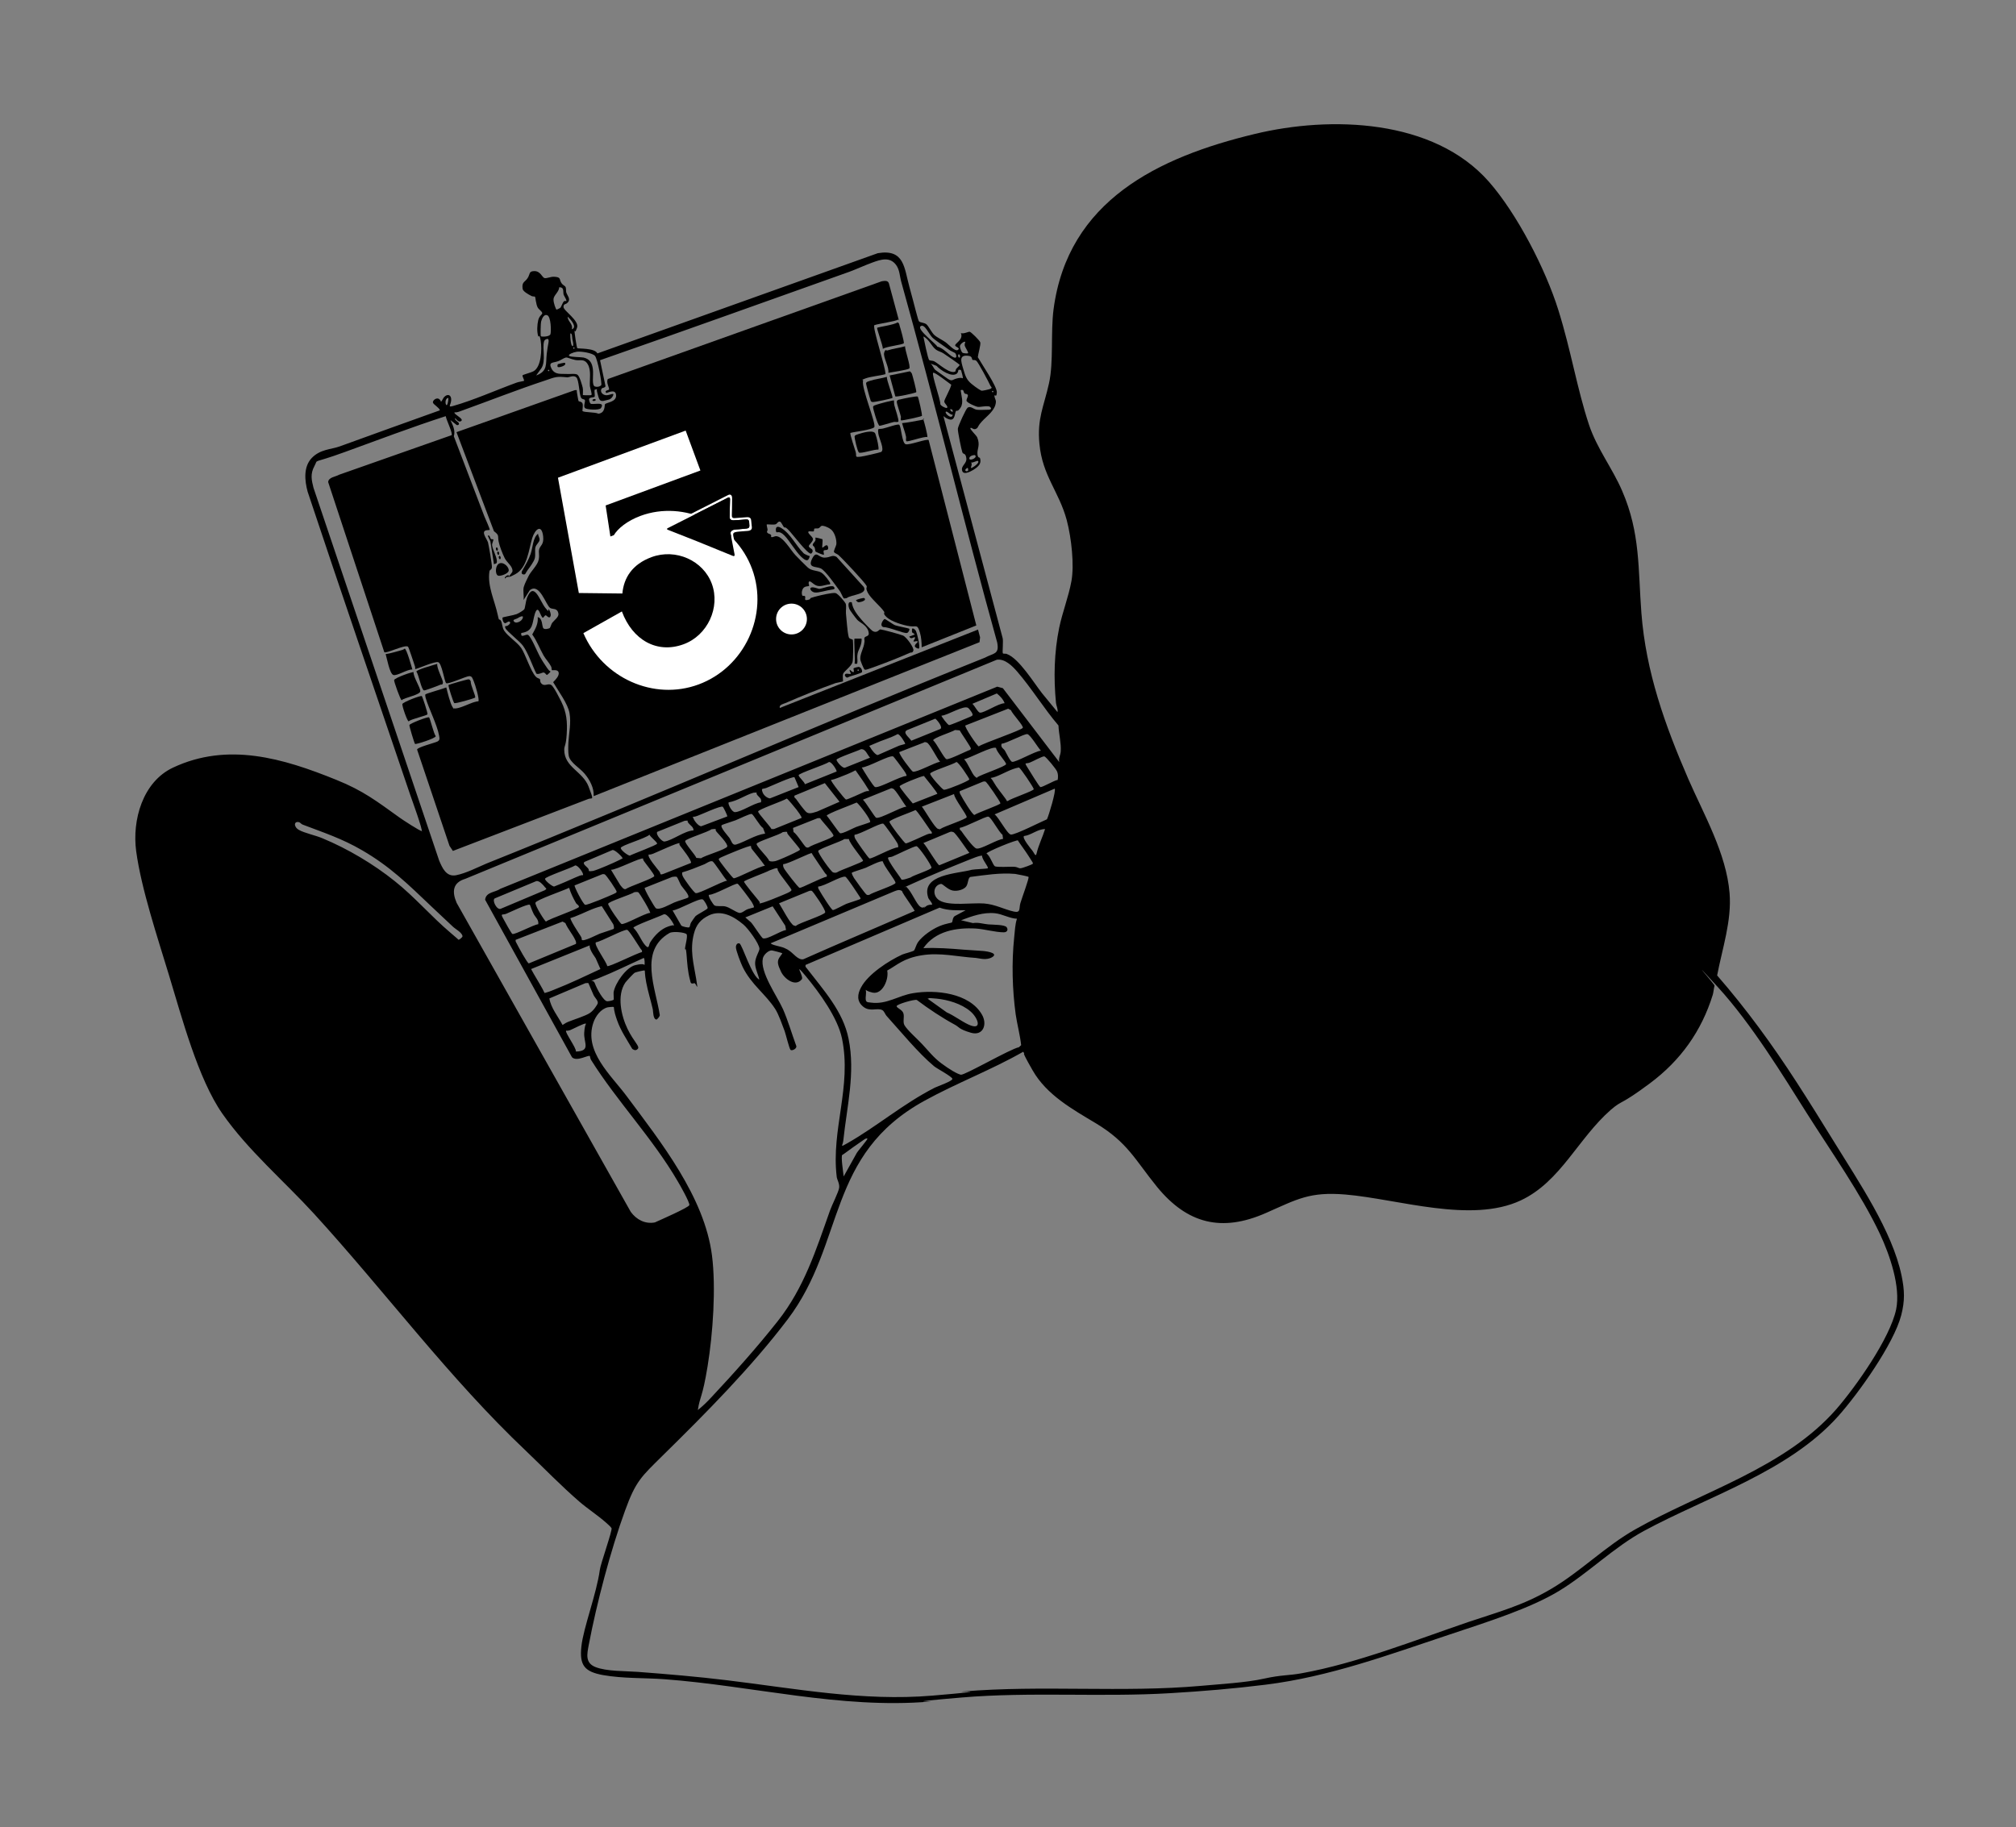 <?xml version="1.0" encoding="UTF-8"?><svg xmlns="http://www.w3.org/2000/svg" id="Layer_2" data-name="Layer 2" viewBox="0 0 1070 970"><rect x="0" y="0" width="1070" height="970" fill="#808080" stroke="none"/><defs><style> .cls-1 { fill: #fff; } </style></defs><path d="M223.88,441.61c.7-.8-5.3-17.2-6.1-19.5-18.2-53.7-36.6-107.3-54.5-161.1-1.6-5.9-2.3-13.2,2.2-17.9s10.3-4.5,14.7-6.1c17.8-6.4,35.5-12.9,53.3-19.2-.4-1.5-3.4-3-3.7-4.1s2.1-3.2,3.6-1.6-.2,1.7.5,1.3,1.2-1.9,1.8-2.6c1.9-2,3.9-1.2,3.8,1.5s-2.2,4.1,1,3.2c10.7-3,23-8.5,33.7-12.4,1-.4,3.8-.8,3.9-.9.4-.4-1.1-2.6-.7-3s4.7-1.5,5.7-2.1c4.3-2.2,4.6-11.9,3.9-16.2s-1.1-1.6-1.3-2.4c-.8-2.4-.6-6.1,0-8.6s2.3-2.9,2.1-3.8-1.8-1.8-2.4-2.9c-.9-1.6-1.2-5.5-1.4-5.7s-1.4,0-2.1-.5c-1.4-.7-4.3-2.3-4.5-3.7-.5-3.7,1.1-3.4,2.6-5.6s.5-3.8,3.7-3.8,4.1,3.4,5.3,3.7,3.3-.8,5.1-.7c3.7.2,2.7,1.2,3.7,3s2.2,1.6,2.5,2.7,0,1.9.3,2.7c.5,1.5,2.3,3.3,1,5s-2.4.6-2.5,2.6,8.5,7.3,7.2,11-1.1,1.1-1.3,1.7,1.1,8.8,1.4,9.2,9.3-.2,10.7,2.8l148.8-53.2c14.2-2.4,14,7.8,16.8,17.9s4.5,17.6,5.1,18.3,2.9.6,4,1.6,2.7,4.3,4.1,5.6,4.2,2.6,5.9,3.8,5.2,5.3,6.7,4.1-1.7-1.4-1.5-2.5,4.5-3.1,3-6.4c1.4.6,4-.8,4.7-.7s5.2,4.5,5.6,5.6c.4,1.1-1.2,6.4-1.3,7.9,1.9,3.4,10.3,15.6,10.1,18.7s-1,1-1.2,1.6c-.3,1.1.8,2.2.7,3.5-.3,4.5-4.8,7.4-7.5,10.4s-1.6,3-3,3.8-2.4-.9-3-.4,3.1,3.8,3.6,5c1.7,4.2-.1,6.1.1,8.7s1.2,1.6,1.4,2.4c.7,2.3-.4,3.8-2.1,5.1s-6.6,4.3-7.4,1.5,2.6-3.7,2.2-6.7-1.6-1.8-2.1-3.1-2.5-11.1-2.4-12.5,4.3-10.6,5.2-11.2c1.6-1.1,3.2.9,4.9,1.1s4.2,0,5.9,0,2.1-.6,1.1-1.5-5,.1-6.3,0-6.1-2.3-6.2-3.3,1.3-2.7.5-3.3-1-.1-1.4-.5c-1-.8-.2-2.4-2.2-1.8.3,2.9,1.7,6.5,0,9.2s-2.1,1.3-2.5,1.9c-.7,1.1-.4,5.4-3.6,4.4s-3.3-3-2.7-.4l31,116.2c.6,1.4-.2,8,.2,8.4s1.5,0,2.2.4c6.4,2.4,14.2,15.2,18.6,20.8l8.2,10c.3-1.7-.6-3.2-.8-4.8-1.3-13.3-1-26.8,1.7-40,1.7-8.2,5-16.5,6.5-24.8s.1-22.4-2.5-32.3c-4.1-15.2-12.9-23.5-14.5-40.5-1.3-13.5,2.4-19.9,5.1-32.2,2.5-11.4.8-26.9,2.4-39.2,7.6-57.7,55.6-80.8,106.8-93.1,40.2-9.7,94.9-8.1,124.3,25.4,14.9,17,30,46.3,36.8,68,6.8,21.7,9.9,41.7,16.3,61,4.3,12.8,12.4,23,17.6,35.1,9.7,22.4,8.4,41.4,10.2,64.8,2.4,31.3,12.5,59.5,24.9,88.1,8.3,19,20.2,39.6,21.9,60.6,1.2,14.7-3.9,29.5-6.6,43.7,15.5,17.8,29.4,36.9,42.2,56.7,6.8,10.5,13.5,21.3,20.1,32,12.7,20.7,30.7,47,35.6,70.7,1.6,7.7,1.8,13.3-.2,21-4,15.3-22.7,41.5-33.4,53.5-26.3,29.5-69.2,42.6-103.2,61-16,8.7-29.4,22.3-44.8,31.7s-38,16.5-58.4,23.3c-32.1,10.7-63.7,22.4-97.6,26.6-16.8,2.1-33.6,3.5-50.6,4.5-36.7,2.2-74.1-.8-110.7,2.3s-11.5,1.7-17.2,2.2c-47.1,3.9-93.8-8.4-140.4-11.9-10.9-.8-21.9-.3-32.7-2.2-9.8-1.8-12.6-5.1-11.5-15.2s8-27.7,9.8-40.7c.3-2.9,6.8-21.1,6.2-22.1s-2.3-2.3-3-3c-4.3-3.8-9.7-7.3-14.1-11.1-9.6-8.3-19-18-28.2-26.8-40.9-38.7-74.7-84.5-112.6-126-16.1-17.6-35-33.6-48.7-53.2-12.9-18.5-21.6-51.5-28.3-73.5-6-19.8-14.7-45.8-17.4-65.8-2.2-16.4,3.4-36.7,19.5-44.3,29.1-13.7,58.5-5,86.8,6.5,14.2,5.7,21.5,11.4,33.5,20,1.2.9,11.4,7.6,11.8,7.1v.5ZM236.58,220.91c-18.2,5.9-36.1,12.7-54,19.2s-13.4,3.1-15.7,7.3-1.5,7.5-.5,11.5l66.7,197.9c1.7,4,3.8,8.8,9,7.8s11.8-4.4,16.1-6.2c88.6-35.5,176-73.8,264.6-109.3,4.6-2.5,7.7-1.6,6.5-8-17.7-63.6-33.1-127.8-50.9-191.4-.9-3.1-.8-6.4-2.8-9.1-3.3-4.4-8-2.9-12.4-1.3s-8.2,3.4-12.2,4.9c-44.2,15.7-88.3,31.6-132.5,47l2.9,13.8c-.2.9-1.9.9-2,1.2-1.2,1.7.5,3.6,2.5,3.6s4.5-1.8,3.4.4-2.9,2-3.7,2.3c-3.7,1.2-3.6-.8-4.5-3.8s.7-2.2-1.5-1.8c-.2.9.3,3.3,0,3.7-.6.6-3.3,0-2.9,1.8s.8,1.9,1.1,2c2.2.3,7.4-1.2,5.2,2.2-.8,1.3-7.6.9-8.5,0s.1-3,0-4-1.6-.3-2.2-1.7c-.9-2.2-1-9.3-2.4-10.6s-3.7,0-4.8,0c-5.9-.6-6.2-.2-11.8,1.7-14.8,4.9-29.5,10.7-44.2,16-1.3.5-2.5,1-3.9.9-.2,1.2,5,3.3,3.7,4.5s-2.8-.9-3.3-1.5c-.5,1,1.5,1.9,1.9,2.6s-.2,1.4-1.1,1.1l-3.3-2.6c1.3,2.7,2.7,5.6,1.8,8.6,5.4,14.2,10.8,28.4,16.2,42.5.4,1.1,3.2,7,2.8,7.2s-2.7-.2-3,1.2,1.7,4.1,2.1,5.3c.5,1.9,2.2,11.8,2.1,13.3s-1.1,1.1-1.3,2.2c-1.2,7.8,2.8,15.5,4.4,23.1.8,3.9.7,1.7,1.6,3,.9,1.3.6,3.6,1.9,5.5,2,3,6.7,5.9,8.9,9s5,12.3,7.8,15.3c.7.8,1.9,1,2.1,1.2.5.6-.2,1.7,1.3,2.8s3.3-.6,4.8.4,4.7,7.7,5.3,8.8c2.9,5.9,3.3,10.8,2.9,17.3s-1.3,6-1.3,8.3c0,9.3,9.8,11.4,12.9,19.5s2,5.8-.1,6.6l-71.9,27.6-1.8-2.7-17.2-51.1c0-1.2,9.1-3.5,10.6-4.2s1.4-1.5,1.1-3.1c-1.1-6.1-5.4-14.1-7.2-20.3-.1-.5-.3-1.5-.1-1.7.5-.5,9.5-3,11.1-3.7.6,2.4,2.1,8.6,3.3,10.4s.5.6.8.7c2.1.6,8.2-2.6,10.7-3.3s2.1-.3,2.2-.4c.8-.7-1.7-9.1-2.4-10.6s-.8-2.8-2.4-2.8-11.4,4.6-12.3,3.7-2.3-10.6-4.2-11.1-9.6,3-12.2,3.7c0-.6,0-1.2-.2-1.7-.5-1.5-3.2-9.8-3.6-10.2-1.4-1.4-11.7,3.8-12.6,2.9l-29.8-90.3c.2-2.6,3.9-2.8,5.8-3.9l59.7-21c.8-.8-2.7-8-3-9.7l-.1-.4ZM300.48,159.91c.6-.4-1-2.6-1.3-3.4-.5-1.6.5-4.1-2.4-4,0,2.4-2.9,4.2-3,6.3s1.3,5.3,1.5,5.5,2-.8,2.1-.9c.6-.6,1.2-2.8,1.9-3.4s1,0,1.2-.2v.1ZM287.08,178.51c.3.3,4.7.4,5.1-1.2s.3-9.3-1.8-10-3,2.8-3.2,3.5-.4,7.4-.1,7.7ZM303.48,174.81c3.2-1.1-.8-5.5-2.2-6.7,0,2.6,3,3.8,2.2,6.7ZM507.08,187.51c-.7-.5-2.6-1.2-3.6-2-2.4-1.8-6.8-4.6-8.6-6.3s-4.2-7.7-6.3-6,8.5,9.5,8.9,10.8c3.3.7,6,4.4,8.5,5.6s1.4-1.9,1-2.1h.1ZM304.18,183.71c.3-1.3-.2-2.5-.4-3.7s0-3.2-1.1-3c0,1.3,0,2.6.2,3.9.2,1.3.4,3,1.3,2.8ZM507.08,197.01c.2-.1.1-.9.5-1.3s1.8-1.8,1.8-1.9c0-.5-7.5-5.4-8.6-6.2s-2.8-1.1-4-2c-2.4-1.8-3.7-5.6-6.7-7,.4,1.8,2.4,12,3.1,12.5s1.8.2,2.7.7c2.3,1.2,8.6,7.2,11.3,5.3l-.1-.1ZM290.88,180.01c-.4-.4-1.9.3-2.1,1.2-1.1,3.6,1.1,10.2-1.4,14.2l-2.8,3.9c6.3-2.3,5-6.1,5.6-11.5s1.5-7,.7-7.8h0ZM512.38,181.51c-.6-.6-3.1,1.3-2.9,2.5s.9,2.9,1.3,3.2c.6.4,2.8.5,3,.3.4-.4-1.4-2.9-1.7-3.9s.3-1.9.2-2l.1-.1ZM304.58,184.41c-.5,0-.5.7,0,.7s.5-.7,0-.7ZM319.08,204.51c.6-.6-1.9-14-3.3-15.6s-7.6-2.5-9.6-2.2-4.9,1.5-4.1,2.2,6.4.6,7.7.9c3.3.8,4.5,2.9,4.9,6.2s-.8,8.7,1.2,9.2,3.1-.6,3.3-.8l-.1.1ZM509.38,189.71c.5-.6-.2-2.1-.7-1.5s.2,2.1.7,1.5ZM516.18,191.01c-.5-.4,0-1.8-2-2.1-5.4-.8-4.1,2.9-3,6.7s1.7,5.9,4.5,8.2,4.9,3.5,5.3,3.6,4.1-.7,4.7-1c1.2-.7.4-.9,0-1.6-.9-2-6.5-12.6-7.5-13.3s-1.7-.2-2.1-.5h.1ZM313.88,209.71c.5-.5-.7-3.7-.8-4.8-.2-3.6.8-8.3-1.1-11.5s-4-1.8-6.6-2.3-4.1-1.5-5.1-1.3-2.8,1.5-4,1.9c-2.6,1-5.4.3-3.6,3.9s5.5,2.7,7.5,2.9,5.1-.4,6.3.4,2.5,5.7,2.8,6.9,0,3.8.1,3.9,4.3.2,4.5,0h0ZM508.68,196.31c-.1.2,0,1.1-.7,1.9-2.6,2.4-8.9-1.7-10.9-4l-3.2-1.2c1.2.8,1.6,2.6,2.6,3.4s4,2.8,5.6,4c3.4,2.5,3,1.2,5.7.5s3.1,0,3.2-.1c.3-.3-.6-3.2-.8-4s-1.4-.5-1.5-.4v-.1ZM291.18,196.31c-.5,0-.5.7,0,.7s.5-.7,0-.7ZM502.68,216.41c.7-.7-1.5-2.2-1.5-3.3s3.4-6.8,3.7-8.9c-1.2-.8-9-7-9.6-6.3-.9,1,3.9,14.1,3.8,16.6.1.9,3.1,2.4,3.6,2v-.1ZM526.88,207.51c-.5,0-.5.7,0,.7s.5-.7,0-.7ZM237.28,214.91c.4-.5.8-2.9.7-3.7-2.3.3-1.5,4.7-.7,3.7ZM504.58,217.21c-1,0,1.1,2.2,1.1,1.1s-1-1.1-1.1-1.1ZM505.68,220.11c-1.2.4-3-2.2-3.7-1.5s3.2,4.5,3.7,1.5ZM517.58,241.71c-.4-.4-2.6.2-3,1.1-1,2.5,4.5.4,3-1.1ZM519.08,244.71c-.4-.4-2.7,1.1-3.7.8.9.9-.3,2.6,0,2.9s4.9-2.7,3.7-3.7h0ZM513.78,249.91c.1-.1.2-1.8-.4-1.5-2.2,1.3-.4,2.2.4,1.5ZM562.18,404.41c-.4-2,.7-3.7.8-5.5.3-4.5-1-9.2-1.2-13.8-7.7-9-14.2-19.7-21.9-28.6-2.6-3-6.5-6.9-10.8-6.3l-282.1,116.3c-6.7,2-7.2,6.8-4.6,12.8l92.4,164c3,4.1,7.6,6.6,12.8,5.6,2.4-1.1,18-7.9,18.3-9.2s-5.1-10.9-6.1-12.5c-13.3-22.9-32.3-42.6-46.1-64.6-.4-.6-.5-1.9-.6-2-.7-.8-7,3.2-9.5.6l-46.1-83.6c.5-4.2,5.2-3.8,8.1-5.8l263.7-107.3,3,.8,29.9,39.2v-.1ZM533.18,373.21c-.8-2.1-2.4-3.7-4.1-5.1l-13,5.5c1.1.8,2.9,4.6,4.1,4.7,2.4.1,9.8-5,13-5v-.1ZM499.68,379.91c-.2.2,3.3,5,4.1,5s9.7-3.8,11.1-4.4,1.5-.8,1.2-1.7-2-2.9-2.2-3c-2.3-1.7-11,4-14.2,4.1ZM512.38,385.11c-.7.6,6.3,11,7.1,11.1,2.6-1.8,23.1-8.7,23.4-9.9s-5.7-7.5-6.3-9.3l-1.5-.8-22.7,8.9h0ZM496.38,381.51l-14.8,6c-2.9,1.3,1,3.9,2.1,5.7l15.3-6.2c1.9-.9-2.2-5.5-2.6-5.5ZM506.88,387.51c-1.6,1.1-11.7,4.2-11.6,5.5,1.7,1.3,5.8,9.7,7.1,10s9.6-3.8,11.1-4.4,1.6-.5,1.8-1.2-5.2-8.2-5.9-9.7l-2.5-.2h0ZM480.38,394.81c.3-.2-2.9-5.4-4-5.1-3.8,2.1-8.2,3.2-12.1,5s-3,.8-2.4,2,2.9,4.2,4,4.1c3.6-1.6,7.3-3.2,10.9-4.8.8-.4,3.6-1,3.7-1.1l-.1-.1ZM552.48,398.51c-1.5-1.5-5.6-8.5-7.2-8.8s-11,4.9-13.7,5.1c-.6,2.1,1.1,2.5,1.8,3.7s2.8,5.7,3.8,5.9c1.8.4,12.3-5.7,15.2-5.9h.1ZM498.98,404.41c-1.7-1.7-5.5-9.9-7.2-10.3s-.8-.1-1.3,0l-13.1,5.1c-.8.7,6.5,10.2,7.1,10.4,2.1.6,11.5-4.8,14.4-5.2h.1ZM528.68,397.11c-1.4-1.5-14.4,5.6-17,5.9,2,1.9,4.2,8,5.9,9.3s.6.5,1.1.3c1.9-1.4,15.3-5.8,15.3-7s-5.1-6.5-5.3-8.5h0ZM461.78,402.21c-1.6-1.7-2.3-4.7-4.8-4.5-1.7.9-13,4.7-13,5.6s3.4,5.1,4.8,4.1l13-5.2ZM481.08,411.91c.5-.5-1.4-3-1.9-3.7-.7-1-4.8-6.6-5.2-6.7-2.3-.6-13.3,5.8-16.6,5.9.9,1.6,6.1,10.1,7.1,10.4,2.3.6,13.3-5.8,16.6-5.9h0ZM561.38,414.01c.2-1.5.3-2.9-.3-4.4s-5.9-7.9-6.8-8.1-6.3,2.8-7.7,3.3c-2,.8-3.1-.4-1.5,2.2s6.5,10.6,7.1,10.8c1.1.2,7.4-3.6,9.2-3.8ZM443.98,409.61c.5-.4-2.6-5.4-4-5.1-1.9,1.4-16.1,6-16.1,7s3.3,3.7,3.3,4.8l16.7-6.7h.1ZM507.58,404.51c-1.8,1.4-13.9,5-13.9,6.2s6.3,8.2,7.2,8.5,6.2-1.9,7.7-2.5,5.9-2.5,5.9-3-5.8-9.4-6.9-9.2h0ZM533.88,425.21c.1.1.7,0,1,0,1.6-1.3,13.9-5.4,13.8-6.3s-7-11.2-7.9-11.5c-4.1.7-8.2,3.3-12.1,4.8s-3.2-.4-1.4,2.8,4.2,5.9,6.2,8.7.3,1.3.4,1.4v.1ZM461.08,420.11c.5-.5-.5-1.5-.7-1.9-1.9-3.2-4.2-6.2-6.3-9.3-3,1.6-6.2,2.8-9.3,4s-3.6,1-3.7,1.1c-.5.4,7.2,10.2,7.9,10.4s8.4-3.5,9.9-4.1,2.2-.3,2.2-.4v.2ZM497.48,421.51c.5-.4-6.4-8.6-7.1-9.6-1.8.2-12.9,4.7-12.9,5.5s6,8,7,9.1l13-5.1v.1ZM421.68,412.61c-.7-.7-12.8,4.8-14.8,5.6s-3-.1-2.2,2.2,3.1,3.4,4,3.4l15.2-6-2.2-5.2ZM509.38,420.11c-.2.9.3,1.3.6,2,.8,1.6,6.1,10.5,7.2,10.5,1.6-1.2,13.8-5.4,13.8-6.2s-7.2-11.3-7.9-11.5-.9,0-1.3,0l-12.4,5.1v.1ZM421.68,422.31c-.3,1.2.3,1.2.8,1.8,1.3,1.9,3.7,5.1,5.2,6.7s3.6.7,6,0l11.9-5.2-7.8-9.9-16,6.6h-.1ZM481.08,428.21c-1.5-1.6-5.7-9.2-7.2-9.6s-.8-.1-1.3,0l-14.6,5.9c1.5,1.2,6.3,9.4,7.1,9.6,2.2.6,12.7-5.6,15.9-5.9h.1ZM559.88,418.61l-32,13.7c2.2,1.5,6.6,10.3,8.6,10.7s16.7-7.1,19.2-8.1c1-2.1,5-15.4,4.1-16.3h.1ZM401.58,420.81c-.2-.2-1.2,0-1.7,0-4.2,1.2-8.6,4.4-13.1,5.1-.7.7,1.7,5.3,3.3,5.2,3.2,0,10.1-4.8,13.8-5.2.5-2-.8-2.5-1.8-3.7s-.3-1.2-.4-1.4h-.1ZM506.38,421.51l-17.1,6.7c1.6,1.9,6.9,11.4,8.6,11.8s.8.1,1.3,0c1.8-1.3,13.6-5.1,13.9-6.2s-6.8-10.1-6.7-12.3h0ZM425.38,434.21c.5-.4-2.2-3.8-2.6-4.4-.7-.9-4.7-5.8-5.2-5.9-1.9,1.3-15.3,5.8-15.2,6.9s6.2,7.6,7.1,9.3h1.3l14.6-5.9h0ZM461.78,436.41c.9-.8-5.7-9.5-7.1-10.4-2.1,1-15.9,6-15.9,7,1.2,1.2,6.4,9,7.1,9.3,1.3.4,6.7-2.6,8.5-3.3s7.2-2.3,7.4-2.6h0ZM383.68,428.31c-.9-1-12.2,4.5-14.5,5.1s-1.6-.3-1.1,1.1,2.7,4.1,4.1,4.1l13.8-5.2c.3-.3-2-4.8-2.3-5.1h0ZM494.48,442.41c.5-.5-.5-1.4-.8-1.8-1-1.4-7.1-10.6-7.8-10.6-1.9,1-13.8,5.1-13.8,6.2s7.9,11.3,8.6,11.5,9.6-4.1,11.4-4.8,2.2-.3,2.3-.3l.1-.2ZM406.08,442.41l-1.1-2.9c-1.7-.9-5-7.1-6-7.4s-6.7,2.6-8.5,3.3-7.1,2.3-7.4,2.6c-1.1,1,3.2,5.6,4,6.7,1.2,1.7,1.5,4.2,3.6,3.6,4.9-1.5,10.1-5.1,15.4-5.8v-.1ZM532.38,445.31l-.3-2.2c-1.9-1.3-6-9.3-7.5-9.6s-12.2,5.6-15.1,5.9c-.3,1.2.3,1.2.8,1.8,1.3,1.9,6.2,8.7,7.9,9.2,2.4.7,11.2-5,14.4-5.1h-.2ZM420.88,439.41l.3,2.3c1.8.9,5.8,7.8,6.8,8.1s.9,0,1.3,0c1.7-1.5,13.1-4.9,13.1-6.2s-6.3-7.8-7.1-9.3h-1.3l-13.1,5.2v-.1ZM365.08,435.71c-.2-.2-1.2,0-1.7,0l-14.6,5.9c-.8,1.6,2.7,5.3,3.9,5.1,4.3-.6,10.6-5.7,15.4-5.9.1-1.7-1.6-2.6-2.6-3.8s-.3-1.2-.4-1.4v.1ZM228.58,480.81c-12-11.4-21.5-20.8-36.3-29.4-10.8-6.3-20.2-9.3-31.7-13.7-.7-.3-1.2-1-1.7-1.2-2.9-.9-3.2,2.3-.3,4s9.2,3,12.6,4.5c13.3,5.5,27.1,13.7,38.3,22.7,10.6,8.4,19.4,18.8,29.7,27.5s3,3.5,3.8,3.7,2.5-1.5,2.5-1.8c0-2-3.9-4-5.1-5.2-3.9-3.7-7.9-7.4-11.7-11l-.1-.1ZM476.68,449.81c.1-.9,0-1.4-.4-2.2-.5-1.1-6.9-10.2-7.5-10.4-1.8-.4-12.3,5.7-15.2,5.9-.2.9,0,1.4.4,2.2.5,1.1,6.9,10.2,7.5,10.4,1.4.3,12.4-6,15.2-5.9ZM379.98,440.21c-.3-.3-1.8-.1-2.4,0-1.8,1.5-13.5,5-13.9,6.2s5.4,7.4,5.9,9l2.5.2c2-1.5,13.4-4.7,13.9-6.2s-4.6-6.6-5.6-7.8-.3-1.2-.5-1.4h.1ZM554.68,440.11c-4.1,0-7.2,3.2-11.2,3.7-1.1,1,3.6,6.7,4.5,7.8s1.7,3.7,2.2,1.4c1-4.3,3.2-8.7,4.5-12.9ZM417.88,441.71c-.3-.3-1.8-.1-2.4,0-1.8,1.5-13.5,5-13.9,6.2s6.1,7.2,6.6,9c.9.6,2.3.4,3.3.2,1.7-.4,7.9-3.2,9.9-4.2s3.2-1.5,3.2-2-5.4-6.7-6.3-7.9-.3-1.2-.5-1.4l.1.1ZM514.58,452.81c-1.5-1.7-7.3-10.7-8.6-11.1s-1.3-.2-2,0l-13.9,5.8c1.6,1.4,7.5,11.8,8.5,11.8l16-6.6v.1ZM344.68,443.11c-1.8,1.9-15.2,5.7-15.2,7s3.9,4.1,4.8,4.1c1.8-1,14.5-5.6,14.5-6.4s-3.8-3.7-4.1-4.8v.1ZM450.58,445.41h-2.4c-1.8,1.3-13.6,5.2-13.9,6.3s6.8,11.1,7.9,11.4,1.3.2,2,0c1.7-1.2,13.9-5.4,13.9-6.2s-7.4-9.4-7.5-11.5ZM540.58,446.11c-.6-.7-17.1,6.1-17,7,1.8,1,3.4,6,4.4,6.7s7.9.2,10.1.3,2.4.9,3.6.8,6.1-2,6.4-2.3c.5-.4-.5-1.5-.7-1.9-1.9-3.1-4.2-6.4-6.3-9.3s-.3-1.2-.4-1.4l-.1.1ZM360.68,447.61c-.5-.6-12.3,4.9-14.1,5.6s-2.2.3-2.2.4c-1.3.9,4.7,7.8,5.6,9s-.1,2,2.1,1.3l14.6-5.8c.9-.8-4.7-7.9-5.6-9s-.3-1.3-.4-1.4v-.1ZM398.58,449.11c-.5-.6-13.9,5.1-15.4,5.8s-1.7.9-1.7,1.3c0,.6,7.3,9.9,7.9,10,1.4.3,13.8-6.5,16.6-6.6-2.2-3.1-4.6-6-7-9-.4-.5-.3-1.3-.4-1.4v-.1ZM478.18,466.81c.6.7,4.1-.7,5.1-1,1.5-1.2,10.9-4.1,11.1-5.2s-6.7-11.2-7.9-11.4-11,4.8-12.9,5.5-3.2-.4-1.4,2.8c1.5,2.6,3.6,5.5,5.4,8s.3,1.2.5,1.4l.1-.1ZM312.48,462.31c.3.3,1.8.1,2.4,0,2.9-.8,10.7-4.2,13.7-5.7s1.7-.9,1.7-1.3-4.3-4.8-5.4-4l-14.6,6.2c-1.4,1,1.1,2.5,1.8,3.4s.3,1.2.5,1.4h-.1ZM431.28,452.81c-.5-.7-13.4,6.1-15.6,5.9-.1.9,0,1.4.4,2.2.6,1.2,7.5,10.2,8.3,10.4,1,.2,12.1-5.7,14.4-5.9.3-1.2-.3-1.2-.8-1.8-2.2-3.1-4.2-6.2-6.3-9.3s-.3-1.3-.4-1.4v-.1ZM521.28,454.31c-.6-.6-6.9,2.1-8.2,2.6-9.2,3.7-19.2,7.8-28.2,11.9s-2.7,1.1-3.7,2.2c2.5,1.9,5.2,9.1,7.4,10.4s2.4-.3,3.7-.8,2.2-.3,2.3-.3c.7-.6-1.6-2.8-1.9-3.7-4.2-12.6,15.6-12.8,23.1-14.9,1.3-.3,8.2-.5,8.5-.8.6-.6-3.4-5.1-3-6.7v.1ZM341.38,455.81c-.9-1-14.4,6.1-17.1,5.9l4.9,8.1c.7.8,1.7,2.4,2.8,2.2,1.9-1.4,15.4-5.9,15.3-7s-4.7-6.7-5.5-7.9-.3-1.3-.4-1.4v.1ZM385.98,467.61c-1.5-1.4-6.9-10.1-7.9-10.4-1.4-.4-3.3,1.3-4.8,1.8-3.7,1.5-7.4,3-11.2,4.1-.1.9,0,1.4.4,2.2.6,1.3,5.8,8.6,6.8,8.8,1.8.4,13.7-6.2,16.6-6.6l.1.1ZM468.48,457.31c-.7-.8-7.5,2.7-8.9,3.3s-7.1,2.3-7.4,2.6c-.4.4.8,2.4,1.1,2.9.9,1.3,6.1,8.7,6.8,8.9s.8.1,1.3,0c1.8-1.3,13.6-5.1,13.9-6.3s-6.4-9.1-6.7-11.5l-.1.1ZM309.38,464.61c.7-.7-2.5-5.4-4.1-5.2-2.1,1.4-16,6-16,7.1s3.9,4.1,4.8,4.1c3.9-1.5,7.7-3.2,11.5-4.9s3.6-1,3.7-1.1h.1ZM412.68,461.01c-.5-.6-3.5.8-4.4,1.1-1.6,1-13.4,5.2-13.4,5.9s6.7,8.8,7.8,10.1.3,1.2.4,1.4c.6.6,12.2-4.3,13.8-5s3-1.3,3.2-2-6.4-8.4-7-10.1c-.4-.3-.3-1.2-.4-1.4ZM304.98,469.91c-.5.4,4.5,10.1,5.6,10.4s13.3-4.9,15-5.7,1.6-.8,1.7-1.3-5.5-9-6.4-9.2-.8-.1-1.3,0l-14.6,5.9v-.1ZM545.78,465.41c-.3-.2-6.1-1.4-7-1.5-8-.7-15.9.6-23.7,1.6-1.4.4-1.1,3.5-2.3,5.1s-4.7,2.7-7.3,2.1-5.2-3.6-6-3.5c-4.3.7-4.8,6.4-.8,8.8,5.2,3.1,17.2,1.1,23.7,1.6,6,.5,10.4,3.1,15.8,4.3,3.7.8,2.6-1.7,3.4-4.5s4.8-13.4,4.3-13.9l-.1-.1ZM359.18,465.51c-.3-.3-1.8-.1-2.4,0l-14.6,5.8c-.5.4,5.2,10.3,5.9,10.8,1.8,1.3,7.6-2.1,9.7-3s7.1-2.3,7.4-2.6c1.2-1.1-2.9-5.3-3.6-6.4s-1.8-4-2.4-4.7v.1ZM456.58,477.31c.5-.5-.5-1.5-.7-1.9-.9-1.4-6.4-9.8-7.2-10-2.2-.6-11.2,5.1-14.4,5.2-.2.9.2,1.3.6,2,.8,1.5,6.4,10.5,7.2,10.5s5.9-2.8,7.1-3.3,7.2-2.3,7.4-2.6v.1ZM284.68,467.71l-22.1,9.2c-1.6,1,1.2,6.4,3.2,5.5l23.5-9.9c1.1-.9.7-.7,0-1.5-1.1-1.4-3-3.6-4.7-3.3h.1ZM400.08,481.71c.4-.4-.8-2.4-1.1-2.9-.8-1.3-6.9-9.5-7.5-9.7-1.5-.3-12.3,6-15.2,5.9-.7.7,2.3,5.2,2.9,5.6,1,.7,3.8.2,5.5.5,2.6.4,6.7,3.8,8.2,3.5s2.4-1.3,3.5-1.8,3.6-1,3.7-1.1ZM301.98,471.31c-2.4,1.3-17.5,6.4-17.8,7.9s5,9.9,5.6,10c1.8-1.5,17.5-6.8,17.5-7.8s-1.2-1.3-1.6-2.1c-1.4-2.4-2.8-5.3-3.6-8h-.1ZM478.78,473.01c-1.6-1-2.7-.4-4.3.2l-65.4,27.5c.4,1,5.5,1.7,7.2,2.5s1.7.8,2.4,1.3c2.3,1.4,4.9,5.3,7.7,4.7,18.4-8.2,37-16,55.5-24.1s3.6-1,3.7-1.1c.5-.4-6.6-9.5-6.8-11h0ZM413.48,479.51c1.4,2.1,6.1,11.3,7.9,11.8s.8.1,1.3,0c2.1-1.6,15-5.6,15.3-7s-6.5-11.2-7.1-11.4-.9,0-1.3,0l-16.1,6.6h0ZM345.08,484.71c.5-.4-5.7-10.9-6.4-11.1s-1.4-.1-2,0c-1.8,1.3-13.9,5-13.9,6.2s6.5,10.6,7.1,10.7c1.8.4,12.3-5.7,15.1-5.9l.1.1ZM369.08,486.41c1.1-1.1,6.3-3.6,6.5-4.3s-1.9-4.5-2.7-4.7c-2.2-.6-12.7,5.6-15.9,5.9l4.6,8c.6.6,3.9,1.3,4.3.9s.4-1.7.9-2.5,2-3,2.3-3.3h0ZM281.18,480.31c-.8-.8-10.8,4.1-12.6,4.8s-3.1-.4-1.6,2.3c.7,1.3,4.5,8.3,5,8.4,1.6.3,11.1-4.9,13.7-5.2.4-2.3-1.5-3.7-2.4-5.4s-1.9-4.8-2.1-5v.1ZM325.78,492.91c.2-.2,0-1.7-.3-2.3l-6.1-9.6c-4.9,1.1-9.6,3.8-14.4,5.6s-2.2.3-2.2.4c-.8.6,4.6,8.7,5.4,9.9s.5,1.8.6,2c1,1.1,8-2.7,9.6-3.3s7.2-2.3,7.4-2.6v-.1ZM417.18,493.61l-.4-2.2-6.7-10.3-14.5,5.9,3,2.6c1.2,1.2,5.6,8.3,6.4,8.5,2.4.7,9.2-4,12.2-4.4v-.1ZM513.08,483.21c-5,0-9.7.3-14.4-1.4l-71.1,30.4c-.3,1.1.2,1.2.7,1.9,8.8,11.5,19.2,22.7,22.1,37.3,3.7,18.1-.9,36-2.8,54.1-.3,2.7-2.1,3.8,2.1,1.4,15.8-9,29.4-20.8,46.4-29.5,1.4-.7,9.5-3.5,9.4-4.7s-8.3-5.5-9.7-6.7c-8.4-7-17.7-18.4-25.3-26.8-.7-.8-1.2-2.5-2.2-3-2.7-1.4-6.5,1.1-10.1-1.8s-3.1-6.7-1.2-10.2c3.7-7.1,14.7-14.2,21.9-17.5,1.4-.6,5.8-1.6,6.3-2.2s1.2-3.2,2-4.3c2.4-3.4,7.6-7,11.5-8.6s6.3-1.6,6.6-2c.4-.5.2-3,2-3.6l5.6-3,.2.2ZM403.08,520.41c-.5-2.9-2.4-6.3-2.3-9.3s2.3-6.2,2.3-7.4c0-2.7-6.2-11.1-8.6-13-5.1-4.3-11.7-7.9-18.2-4.8-4.5,2.2-6.8,5-8,9.8-2.2,8.5-.2,15.5,1.2,23.8s0,2.1-1,2.4c-1.7.5-1.9,0-2.2-1.5-1.3-4.8-1.5-8.9-1.9-13.7s-.7-1.8-.8-3c0-1.6,1.6-6.8.8-7.8s-7.4-1.7-9.1-.6c-16.3,9.4-7.3,29.1-5.1,43.5.1.8-1.5,2.4-1.7,2.4-1.9,0-1.8-4.3-2-5.4-1.1-4.8-2.6-9.5-3.5-14.3s-.6-6-.8-6.3-4.5.8-5.2,1.1-4.4,4.4-5.1,5.3c-4.6,6.8-2.2,17.6,1.2,24.6s6.7,9.2,5.4,10.6-2.6.1-2.9,0c-3-5.2-6.1-9.6-8.1-15.3s-1.5-6.6-1.7-6.9-2.5,0-3.2.1c-3.7.9-6.4,4.6-7.6,8-5.3,15.3,9.3,28,17.5,39,18.3,24.6,41.4,53.6,45.4,84.7,2.2,17.2.5,41.5-2.3,58.7s-4,15.6-5.2,23.4c2.5-2,4.9-4.3,7.1-6.7,11.9-12.7,24.5-26.8,35.3-40.5,14-17.7,20.3-37.7,27.7-58.6,1-2.9,4.6-9.9,4.9-12.2s-1.2-4.4-1.3-5.9c-3-25.1,8.1-47.8,2.8-73.4-2.3-11-11.9-24.2-19.1-32.9s-1,0-2.2,1.5c-3.4,4.3-9.2-.2-11-3.9s-1.9-5-1.5-6.4,2.3-3.3,2.1-3.5-5.2-1.5-5.6-1.5c-1.9,0-4.3,2.4-4.7,4.2-1.6,7.4,7.5,19.9,10.7,27,2.7,6.2,4.6,12.8,6.9,19.1,1,1.8-2.2,3.2-2.9,2.5s-2.5-8.2-3.1-9.9c-1.3-3.4-3.2-9-5.1-11.9-5.1-7.9-12.6-12.8-17.2-22.2-.9-1.8-3.7-9-3.6-10.6s1-2.2,1.9-1.9c1.4.4,6.7,18.1,10.8,19.3l-.2.3ZM539.88,487.71c-3.9-.1-7.9-2.5-11.6-2.9-6.3-.7-12.4,1.5-18.2,3.7l6.3,1.5c2.9-.5,5.6.5,8.2.7s8.7.1,9.7,1.5.2,2.7-1.5,2.7c-4.4,0-10.3-1.7-14.8-2-10.4-.6-21.6,1.3-27.9,10.4,7.1-.3,14.1.2,21.2.8,3.4.3,7,.4,10.4.7,3.4.3,8.1,1.4,4.9,3.3s-6.9.5-8.6.4c-9.7-.6-19-3-28.8-1.4s-13,5.2-18.3,8.1c1,4.4-2.4,12.9-7.8,11.7s-3-3.1-3.5,1.2.5,3.8,2.6,4.1c8.4,1.2,14.7-3.8,22.5-5,11.9-2,29.9-.1,36.5,11.4,3,5.2.6,11.5-5.9,9.6s-6.3-3.1-8.4-4.2c-7-3.8-13.9-8.4-20.3-13.2-1.4-.4-10.7,2.3-10.7,3.3s3,1.8,3.6,3.8-.4,4.4.5,6.2c1.4,2.6,7,7.5,9.3,10,3.5,3.7,6.1,7.2,10.4,10.4s8.4,5.6,10.3,6,26.4-13.8,30.8-14.6l1.2-1.1c-.6-5.4-2.1-10.9-2.9-16.3-1.8-13.3-2.2-27.5-.8-40.9.4-3.4.4-6.7,1.5-10l.1.1ZM357.78,491.41c.3-.3-3.6-7-5.6-6-2.1,1.1-16,6.1-16,7.1,2.6,2.4,4.1,6.9,6.3,9.3s1.7-.2,2.7-1.7c2.2-3.5,5.6-7,9.5-8.3s2.9-.2,3-.3l.1-.1ZM305.68,501.11c.2-.9,0-1.4-.4-2.2-1.3-2.9-4-5.9-5.2-8.9l-1.5-.8-24.9,9.7c-.2.9.3,1.3.6,2,.8,1.6,5.6,10.5,6.4,10.5l24.9-10.3h.1ZM340.68,505.51c.3-1.2-.3-1.2-.7-1.9-1.2-1.7-6-9.7-7.1-10-1.8-.4-13.7,6.2-16.6,6.6-1.3,1.2,5.7,10.5,6,12.6.7.8,16.2-7.1,18.5-7.4l-.1.1ZM313.08,501.81l-31.2,12.6c1.9,3.6,4.2,7.1,6.1,10.6s.5,1.9.6,2c.5.5,4.9-1.4,5.9-1.8,8.2-3.2,16.2-7.1,24.2-10.8l-2.5-5.7c-1-1.5-2.1-3-2.8-4.7s-.3-2.2-.4-2.2h.1ZM342.08,512.21c.1-.1.2-3.3-.4-3.7-8,3.6-16,7.6-24.1,10.8s-3-.4-1.9,2.6,4.7,9.7,6.7,9.6,3.2-.7,3.3-.8c.2-.2-.1-3,0-4,.8-4.8,6.7-13.3,11.6-14.4s4.5,0,4.7-.1h.1ZM312.38,521.91c-.1-.2-1.3,0-1.7,0l-19.1,8.1c.8,5,4.6,9.6,7,14.1,1-.7,2.2-1.4,3.3-1.8,3-1.2,8.8-3,11.1-4.5s3.9-4.4,4.1-4.8c.9-1.4-1.3-3.3-2-4.7s-2.6-6.2-2.8-6.4h.1ZM909.98,523.41c-.2.2-.6,3.7-.9,4.6-6,19.4-17.1,34.9-33.3,47s-14.4,8.6-20.8,14.1c-17.4,15.2-26.7,38.2-47.8,48.1-26.4,12.4-65-.7-93-3.1-19.2-1.6-25.7,2.5-42.3,9.8-23.4,10.3-41.7,5.8-57.8-13.9-11.7-14.4-15.5-23.5-32.4-33.7-12.5-7.5-26.1-15-33.6-28.1s-3.1-6.9-5-9.9c-16.8,9.6-35.3,16.6-52.2,25.9-52.5,28.7-42,75.3-72.7,116-19.3,25.5-43.7,50.1-66.5,72.5-11.3,11.2-14.2,13.4-19.9,29.1-7.7,21.1-15.1,49.3-19.3,71.4-.9,4.8-2,9.5,3.5,11.7,5.9,2.4,16.2,2.1,22.7,2.6,15.7,1.2,31.3,2.5,46.9,4.4,36.4,4.4,72.4,11.3,109.2,8.2,36.8-3.1,11.1-1.7,16.4-2.2,41.8-3.5,84.6.7,126.3-3,9.8-.9,23.9-1.7,33.3-3.8s13.2-1.6,20.2-2.9c29.2-5.3,60-17.5,88.1-27.1,16-5.4,29.2-8.8,44.1-17.6,15.7-9.2,29-22.8,44.8-31.7,35.2-19.9,79.3-32.5,106.6-63.7,10.5-12.1,28.5-37.6,31.8-53,2.5-12-3.4-29-8.6-40.1-9.9-21-26.1-44-38.7-63.9s-29.2-47.3-47.3-67.1-1.4-1.2-1.8-.8v.2ZM492.28,530.11l10.2,7.3c3.9,1.7,7.6,4.6,11.4,6.4,7.9,3.7,5.2-3.6,1.1-7-4.7-4-11.9-6.1-17.9-6.7s-3.2,0-4.8,0h0ZM310.88,543.41c-.5-.5-6.9,2.9-8.2,3.4s-2.2.3-2.2.3c-.9.7,5.5,9.2,5.2,11.1,8.2-.3,4-4.7,4.4-10.1s1.3-4.2.8-4.8v.1ZM460.28,604.41c-.6-.5-2.5,1.2-3.2,1.6-2.9,2-5.9,4.1-8.7,6.2s-1.2.3-1.3.5c-.9,1.3.5,9.6.7,11.8l6.8-12.2c.4-1,6.2-7.6,5.8-7.9h-.1Z"/><path d="M476.68,169.61c-1.2,1-10.4,2.2-12.6,3-1.2,1,6,22.5,5.9,26-3.1.9-7.8,1.2-10.7,2.3s-1,.5-1.2,1.1c-1.1,3.8,7.3,23.4,5.9,24.8s-10.6,2.4-12.6,3c-.5.4,2.4,8.7,2.8,10.2.6,2.3-.8,2.8,2.7,2.4,1.2-.1,10.3-2.2,10.8-2.5,2-1.2-1.2-7.4-1.5-9.7-.4-3.4,0-2.2,2.4-2.7s8.1-2.7,8.7-2c1.1,1.1,1.4,9.7,3.4,10.3s11.5-3.1,12.2-2.2l25.3,98.4-29,11.6c0-2.3-.2-5.4-.9-7.7-1.4-4.8-1.8-3-5.4-3.5s-9.9-2.5-12.3-4.8-.7-2-1.4-3c-2-2.9-7.1-7-8.6-10s-.1-2.5-.7-3.7c-.9-1.8-12.7-14.4-14.9-16.3-.7-.6-1.9-.9-2.3-1.5s1-3,1.2-4.1c.3-2.4-.9-6.6-3-8.1s-4.1-1.9-4.7-1.8-1,1-1.7,1.3-2-.1-2.3.3.1,1.3-.5,1.4-2.3-.2-2.5,0c-1,.9,2.3,2.7,2.3,4.1s-2.2,2.9-2.2,3.7,1.4,1.3,1.8,1.8c.7,1.1-.4,2.2-.7,2.2-2.1-.1-9.7-10.4-11.9-12.6s-1.7-.9-2.3-1.4-1.5-2.8-2.2-3c-1-.3-1.5,1.1-2.3,1.4-1.2.4-4.5-.1-4.7.1s.3,1.9.4,2.6-.4,1-.3,1.4c.3,1,1.5.9,2,1.4s0,1,.2,1.2c.4.5,1.9-.4,2.5-.4,3.8,0,7.8,7.4,10.4,10.1s4.4,4.5,6.5,6.5,5.3,1.5,7.3,2.8,4.2,4.7,4.5,5.2c.6,1.3-.5,1-1.1,1.1-1.9.3-3.8,1.2-5.8.6s-3.6-3-4.2-2.1.3,1.8,0,2.2-2.4-.1-3.3,1.6-.4,3.5-.2,3.6c.3.2,1,0,1.3.2.7.8-.8,2.5,1.3,2.1s1.3-.9,1.9-1.1,2.9-.9,3.5-1c1.9-.5,8-1.9,9.5-1.6s5.2,4.9,5.5,5.7c.4,1.4,0,3.4.1,5.1.4,3.4.7,9.7,1.5,12.6.3,1.2,2.1.9,2.2,1.6.2,1.7.2,10.3-.2,11.7-.6,2.2-4.6,4.9-5,6.2s.1,3.8-.1,4-2.9.6-3.9.9c-8.4,3-18.4,7-26.6,10.6-1.2.5-3.5.9-3,2.6l105.2-41.6,1.1,4.1-.3,2.6-204.8,81.7c.3-4.3-2.1-8.7-4.8-11.9s-7.6-5.8-8.4-9.4c-.4-1.8-.3-5.4-.2-7.3.3-5,1.5-10.3.6-15.4s-5.8-11.5-8.7-16.5c1.2-1.2,3.4-3.4,2.9-5.2s-3.4-.9-3.6-1.2,0-1.4-.5-2.1c-.9-1.8-2.9-3.9-3.9-5.7-2.1-3.7-3.5-7.7-6-11.1,1.6-2.9,3.3-5.7,2.9-9.2,2.7.4,2.2,5.1,3,5.9s2.6.2,3.2,0,.9-2.2,1.6-3c.9-1.2,3.5-3,3.2-4.7-.5-3.3-3.1-2.2-4.4-3.1-2.2-1.4-5.6-13.6-10.8-9.4l-3.3,5.2c.3-2.1-.4-5,.1-6.9s2.1-4.7,2.5-5.7c1.2-2.6,4.8-5.8,5.4-8.7s-.2-3.8.3-5.7,2.6-2.4,2.1-6.8c-.8-6.8-4.3-3.8-5.8.9-1.9,6.2-2.5,15.7-9,19.2s-1.6-.4-1.5-1.5c.3-2.7-2.9-4.6-4.1-7s-2.8-6.6-3.2-8.7c-.7-3.2.6-3.3-2.5-5.6l-19.9-52.6,62.8-22.3c1.6-.2.9.2,1.1,1.1s.7,4.5.9,4.7c.2.3,1.7.2,2.1,1.3s-.2,3.8,0,4c1,.8,6.8.5,8.4,1.4,3.8-.4,3.2-4.5,3.5-5,.9-1.1,6.2-1.1,5.9-4.9-.3-3.7-5-.9-5.2-1.1-1.3-1.5,1.5-1.4,1.5-1.9,0-1.3-1.6-3.6-.7-5.5l145.4-51.9c1.5-.2,3.2-.6,3.8,1.1l5.3,19.6-.4-.4Z"/><path d="M452.08,319.71c.5,3.7,2.9,6.6,5.2,9.3.8,1,5.2,5.6,5.9,6,2.5,1.3,3.3-.9,4.1-.9s10.8,2.7,12.1,3.3c1.8.9,5.8,6.4,5.4,7.9s-1.3.9-1.8,1.2c-5.4,2.4-12,5-17.5,7s-6.2,2.3-6.7,1.8-2.1-4.6-2.1-4.9c-.5-2.5,1.3-5.5,1.9-8.2s0-2.5.2-3.5c.4-1.4,3.1-.4,2.1-3.7s-4.7-4.6-5.9-6-3.7-4.8-4.1-5.6c-.6-1.2-1.2-4.4,1.1-3.7h.1Z"/><path d="M291.38,323.61c.5.5,1.1,2.5.9,3.2-.5,2.2-2.3-.2-2.6-.2-.6,0-1.2,1.3-1.5,1.3-1.3,0-2.4-7.9-4.3-2.1-1.5,4.8-.6,9.3-7.2,10.2-.5,3.2,2.6.2,3.7,1.1,1.7,1.3,4.7,8.7,6,11.1s2.7,4.5,4,6.4,1.8,1.7,1.8,1.9-1.7,1.8-1.9,1.8c-.3,0-.9-1.1-1.6-1.3s-2.7,1.2-4,.6c-2.2-4.4-4.3-10.9-7.1-14.8-1.6-2.3-8.6-7.7-9.3-9.3s.5-1,1-1.3c.7-.4,2-1.4,1.3-2.1s-2,.9-2.6.7c-1.1-.3-1.5-2.7-1.2-3s5.9-1.2,7.4-1.8,3.9-2.2,4.1-2.6c.4-.6.8-4.3,1.4-6,3.7-9.3,6.9,1.7,9.7,5.2s1.3.6,1.7.9l.3.1ZM277.48,327.21c-1.2-.2-2,.6-3,1.1s-2.8.6-1.5,1.8,5-.8,4.5-3v.1Z"/><path d="M447.68,317.41c-.3-.3-1.3-2.7-1.9-3.6-2-2.7-7.7-11-10.2-12.1s-7-.1-4.6-5,3.3-.6,6.7-.7,3.9-1.7,6.3-.4l14.5,16c2.1,4-6.8,4-9.1,5.9-.5.1-1.5.3-1.7,0v-.1Z"/><path d="M480.38,183.71c-.2,2,3.2,11.1,2.2,11.9s-9.5,2-11.1,2.3c.6-2.9-2.9-8.4-2.2-10.7s1.1-.9,1.8-1.2c3-1,6.3-1.3,9.3-2.2v-.1Z"/><path d="M486.28,208.21c-.4.4-10.6,2.7-11.1,2.2l-3-11.1,10.7-2.2c.5.3.8.7,1.1,1.2.3.9,2.7,9.6,2.3,9.9Z"/><path d="M470.68,200.11c-.1,1.8,3.4,10.7,3,11.1s-9.9,2.4-10.7,2.2-.9-.7-1-1.2c-.4-1-2.4-8.3-2.3-8.8.2-.8,1.2-.9,1.9-1.2,3-1,6.3-1.3,9.3-2.2l-.2.1Z"/><path d="M479.68,182.21c-.9.9-9.4,1.7-11.1,3,.1-1.7-3.4-10.8-3-11.2s9.3-1.6,10.8-2.9c.9.4.9,1,1.1,1.8.4,1.2,2.6,8.9,2.2,9.3Z"/><path d="M227.68,380.71c.7.8,2.4,8.5,3.6,10.1,0,1.1-10.6,4.5-11,4.1s-3.1-9.5-3-10c.2-.9,10-4.6,10.4-4.1v-.1Z"/><path d="M219.48,356.91c0,2.7,3.6,8,3.6,10s-8.6,3.4-9.9,4.8c-.6,0-4.2-10.1-4-10.7.3-1.2,10-4.6,10.4-4.2l-.1.1Z"/><path d="M218.78,355.41c-2.5-.2-8,3.5-10,2.9s-3.5-9.3-4.1-11.1c2.5-.3,5-1.2,7.5-1.8s2.5-1.1,2.6-1.1c1,0,3.6,9.4,4.1,11.1h-.1Z"/><path d="M232.08,352.41c-.4,2.3,3.2,8.6,3,10s-.8.8-1.2,1c-1,.5-8.3,3.2-8.8,3.1-1.5-.3-2.8-8.5-4.1-10,0-1,9.5-3.6,11.1-4.1Z"/><path d="M487.08,210.51c.4.4,2.6,10,2.2,10.3s-10.8,2.7-11.1,2.3,0-1.2,0-1.8c-.3-1.7-2.4-7.3-2.2-8.2s1.2-1,1.9-1.1c1.4-.4,8.8-1.9,9.2-1.5h0Z"/><path d="M474.48,212.71s0,1.6.2,2.4c.3,1.5,2.7,8.2,2.1,8.7s-1.7,0-2.4.2c-1.4.3-7,2.1-7.6,2-.9-.2-3.5-9.2-3.4-10s1.2-.9,1.9-1.2c1.1-.4,9-2.6,9.3-2.2l-.1.1Z"/><path d="M252.18,370.31c-.4.4-10.6,3.4-11.1,2.9s-3.4-9.3-3-9.6,10.1-3.1,10.7-3,.9.7,1.1,1.2c-.3,1.5,2.8,8,2.3,8.4v.1Z"/><path d="M223.88,369.51c.4.4,3.3,9.3,3,9.7-.8.8-8.5,2.4-10,3.7-.7,0-3.6-8.2-3.3-9.2s9.8-4.7,10.4-4.2h-.1Z"/><path d="M466.28,238.71c-1.9-.4-9.5,2.3-10.4,1.5s-2.4-7.9-2.3-8.5c.2-.9,1.2-.9,1.8-1.2,2.1-.7,8.3-2.6,9.2-.3s2.1,8,1.6,8.4l.1.1Z"/><path d="M492.28,232.01c-1.9-.5-10.7,2.8-11.2,2.2s0-1.6-.2-2.4c-.5-2.5-1.5-4.8-2.1-7.2,3.3-.3,6.6-1,9.9-1.6s1.1-.8,1.3-.6c.3.4,2.6,9.3,2.2,9.7l.1-.1Z"/><path d="M426.28,293.51c.6.6,2.6,1.5,3.5,1.7-.7,3.3-2.3,2.4-4.5.4-3.1-3-6.3-8.7-9-11.4s-3.8-1.3-4.2-1.7-1-4.4,2.6-2.2c5.1,3.2,7.8,9.4,11.7,13.2h-.1Z"/><path d="M285.58,283.31c0,1.2.9,2.1.8,3.3s-1.8,2.4-2.2,3.9.1,3.8-.3,5.7-2.8,5-3.9,6.5-1,2.5-2.3,2.2-.8-1.6-.2-2.5c1.6-2.8,3.1-5.3,4.2-8.5,1.2-3.6,1.1-8.4,3.9-10.6Z"/><path d="M482.58,333.81c.4.4-.4,2-1.2,2.2-1.6.4-9.9-3.3-12.5-3.1-2.5-.9.2-4.3.6-4.3.7,0,4.3,2.8,5.6,3.3s7.2,1.6,7.4,1.8l.1.1Z"/><path d="M436.48,286.31c.4.3-.3,4.1,0,4.4s2.4-2.7,3-.4-1.7,1.4-2.2,1.9.2,1.8,0,2.2-4.2-1.4-4.4-1.6-.2-1.3-.5-2.1-.9-.8-1-1.3c-.2-.8.9-1.5,1.3-2.3s0-1.5.1-1.7,3.5.7,3.7.8v.1Z"/><path d="M265.28,299.01c2.3-.7,5.1,2.3,4.7,4s-4.5,2.9-5.5,2.6c-1.9-.5-1.7-5.9.8-6.6Z"/><path d="M453.58,339.01h2.6c1.2,0,1.2-.3,1.1,1.1-.1,2.7-1.7,4.8-2.1,6.8s0,2.9-.1,4.3,0,1.2-1.5,1.1c.4-1.9-.5-12.9,0-13.4v.1Z"/><path d="M487.78,344.21c-.4.4-2.1-.5-2.2-1.1-.3-1.1,1.9-2.2,1.5-2.6s-1.9.2-2.2,0,1.2-1.8.7-2.2-2.1,1.5-3-.4l3-1.1-1.1-.9c-.7.2-.4-2-.4-2.1.5-.6,1.7.4,2.1,1.2.6,1.3,2.3,8.4,1.6,9.2Z"/><path d="M442.48,311.51c1.2,1,0,1.4-1.1,1.5-2.5.3-7,1.8-8.9,1.5-2.5-.3-3.9-3.6.2-2.5s1.4.6,2,.6c1.5,0,6.6-2.2,7.8-1.2v.1Z"/><path d="M457.38,356.91c-.6.5-5.2,1.9-6.3,2.2s-1.4,1.3-2.6-.3c-.5-2.1,2.6-.7,3-1.1s-1-1.7-.4-2.2c3.2,3.2,1.8-.5,1.9-.7s2.3-.8,2.6-.8c1.8,0,2.3,2.6,1.8,3v-.1ZM455.48,355.41c-.5,0-.5.7,0,.7s.5-.7,0-.7Z"/><path d="M260.58,286.11c.4.3,1.1,0,1.2.2.4.3-.7,2-.6,3.1.4,2.6,2.2,5.6,2.5,8s-1,1.5-1.5,2.2l-1.9-12.2-1.4-3c1.1-.7,1.2,1.3,1.7,1.7h0Z"/><path d="M458.78,317.51c1.1,1-.8,1.7-1.5,1.9-1.5.3-1.9.7-3-.8.7-.5,4.1-1.4,4.5-1.1Z"/><path d="M264.78,294.41c-.5.6-1.2-.9-.7-1.5s1.2.9.7,1.5Z"/><path d="M265.58,296.71c-.5.6-1.2-.9-.7-1.5s1.2.9.7,1.5Z"/><path d="M264.08,292.21c-.5.6-1.2-.9-.7-1.5s1.2.9.7,1.5Z"/><path d="M316.08,212.01c.6.5-.9,1.2-1.5.7s.9-1.2,1.5-.7Z"/><path d="M269.98,305.61c.8.7-.9.7-1.1.7-.3.1-.5.7-.7.7-1,0,1-2.2,1.9-1.5l-.1.1Z"/><path d="M299.78,192.61c1.4,1.4-3.2,2.7-3.7,2.2s0-1.4,0-1.5c.2-.1,3.6-.9,3.7-.7Z"/><path class="cls-1" d="M321.45,268.34l2.51,16.44,1.84-.68c2.06-3.48,7.02-7.61,14.21-10.27,22.84-8.43,50.25,4.05,59.16,28.18,8.97,24.31-3.92,52.3-28.42,61.34-23.76,8.77-50.85-3.41-61.12-27.25l20.44-11.52c5.57,15.1,18.61,22.64,32.79,17.4,12.71-4.69,19.56-19.57,14.94-32.09-4.55-12.34-19.11-18.89-32-14.14-10.31,3.81-14.74,11.09-15.47,19.31l-23.11-.26-11.08-61.2,67.78-25.02,7.82,21.18-50.28,18.56Z"/><g><path class="cls-1" d="M352.12,281.02c.02.47.32.66.71.84,1.55.69,3.15,1.29,4.73,1.92,1.55.62,3.09,1.25,4.63,1.87,4.78,1.92,9.63,3.87,14.32,5.76,1.39.56,2.78,1.12,4.16,1.68,1.65.67,3.3,1.33,4.96,1.99.83.33,1.65.66,2.48,1,.67.27,1.49.77,2.24.65.14-.02.27-.08.4-.15,1-.56.48-1.71.31-2.6-.22-1.13-.44-2.26-.66-3.4-.32-1.63-.63-3.26-.95-4.87-.13-.69-.35-1.39-.32-2.11.02-.62.51-.93,1.05-1.08.61-.16,1.29-.28,1.92-.32,1.2-.08,2.4-.18,3.6-.29,1.01-.09,2.35.01,3.05-.87.27-.34.33-.74.31-1.16h0c-.02-.36-.09-.73-.12-1.07-.07-.69-.13-1.39-.2-2.08-.05-.49-.09-1.14-.39-1.55-.07-.1-.16-.17-.26-.24-.81-.63-1.87-.36-2.83-.3-1.68.11-3.43.22-5.14.38-.4.03-.73.03-1-.06-.14-.04-.26-.11-.36-.21-.24-.23-.34-.61-.33-1.21.09-2.52.1-5.07.12-7.55,0-.53,0-1.06.01-1.59,0-.59-.12-1.35-.67-1.69-.57-.35-1.18-.05-1.71.22-2.14,1.09-4.3,2.16-6.43,3.26-2.67,1.35-5.34,2.7-8.01,4.06-.66.33-1.32.67-1.98,1-2.88,1.46-5.75,2.92-8.63,4.37-1.61.82-3.23,1.63-4.84,2.45-.81.41-1.61.82-2.42,1.22-.34.17-.69.32-.99.56-.41.34-.81.54-.78,1.15ZM354.27,280.43c2.65-1.34,11.27-5.71,15.13-7.66,4.6-2.33,9.37-4.75,14.05-7.11.19-.09.37-.18.56-.27.73-.36,1.43-.7,2.11-1.09.27-.15.64-.32.93-.22.04.01.08.03.11.05.31.19.32.68.31,1.03-.07,2-.11,4.04-.15,6.02-.01.71-.03,1.41-.04,2.11,0,.13,0,.26-.01.39-.02.64-.14,1.46.34,1.97.16.16.36.28.56.37.79.34,1.66.17,2.49.12,1.68-.1,3.42-.2,5.11-.38.68-.06,1.09.01,1.38.26.29.24.44.65.5,1.32v.18c.13,1.42.19,2.14-.19,2.57h0c-.38.43-1.13.49-2.62.62h-.01c-.9.08-1.81.16-2.68.24-1.29.11-2.99-.04-3.98.96-.43.43-.47.94-.37,1.51.31,1.71.65,3.45.98,5.14.22,1.12.45,2.29.66,3.43.04.22.08.43.12.65.09.47.17.91.27,1.36.14.57.1.93-.12,1.1-.2.16-.41.13-.97-.1-.55-.23-12.64-5.18-18.79-7.66-4.03-1.63-12.92-5.11-15.66-6.18-.32-.12-.34-.57-.03-.72Z"/><path d="M354.27,280.43c2.65-1.34,11.27-5.71,15.13-7.66,4.6-2.33,9.37-4.75,14.05-7.11.19-.09.37-.18.56-.27.73-.36,1.43-.7,2.11-1.09.27-.15.64-.32.93-.22.04.01.08.03.11.05.31.19.32.68.31,1.03-.07,2-.11,4.04-.15,6.02-.01.71-.03,1.41-.04,2.11,0,.13,0,.26-.01.39-.02.64-.14,1.46.34,1.97.16.16.36.28.56.37.79.34,1.66.17,2.49.12,1.68-.1,3.42-.2,5.11-.38.68-.06,1.09.01,1.38.26.29.24.44.65.5,1.32v.18c.13,1.42.19,2.14-.19,2.57h0c-.38.43-1.13.49-2.62.62h-.01c-.9.08-1.81.16-2.68.24-1.29.11-2.99-.04-3.98.96-.43.43-.47.94-.37,1.51.31,1.71.65,3.45.98,5.14.22,1.12.45,2.29.66,3.43.04.22.08.43.12.65.09.47.17.91.27,1.36.14.57.1.93-.12,1.1-.2.16-.41.13-.97-.1-.55-.23-12.64-5.18-18.79-7.66-4.03-1.63-12.92-5.11-15.66-6.18-.32-.12-.34-.57-.03-.72Z"/></g><circle class="cls-1" cx="420.09" cy="328.61" r="8.18"/></svg>